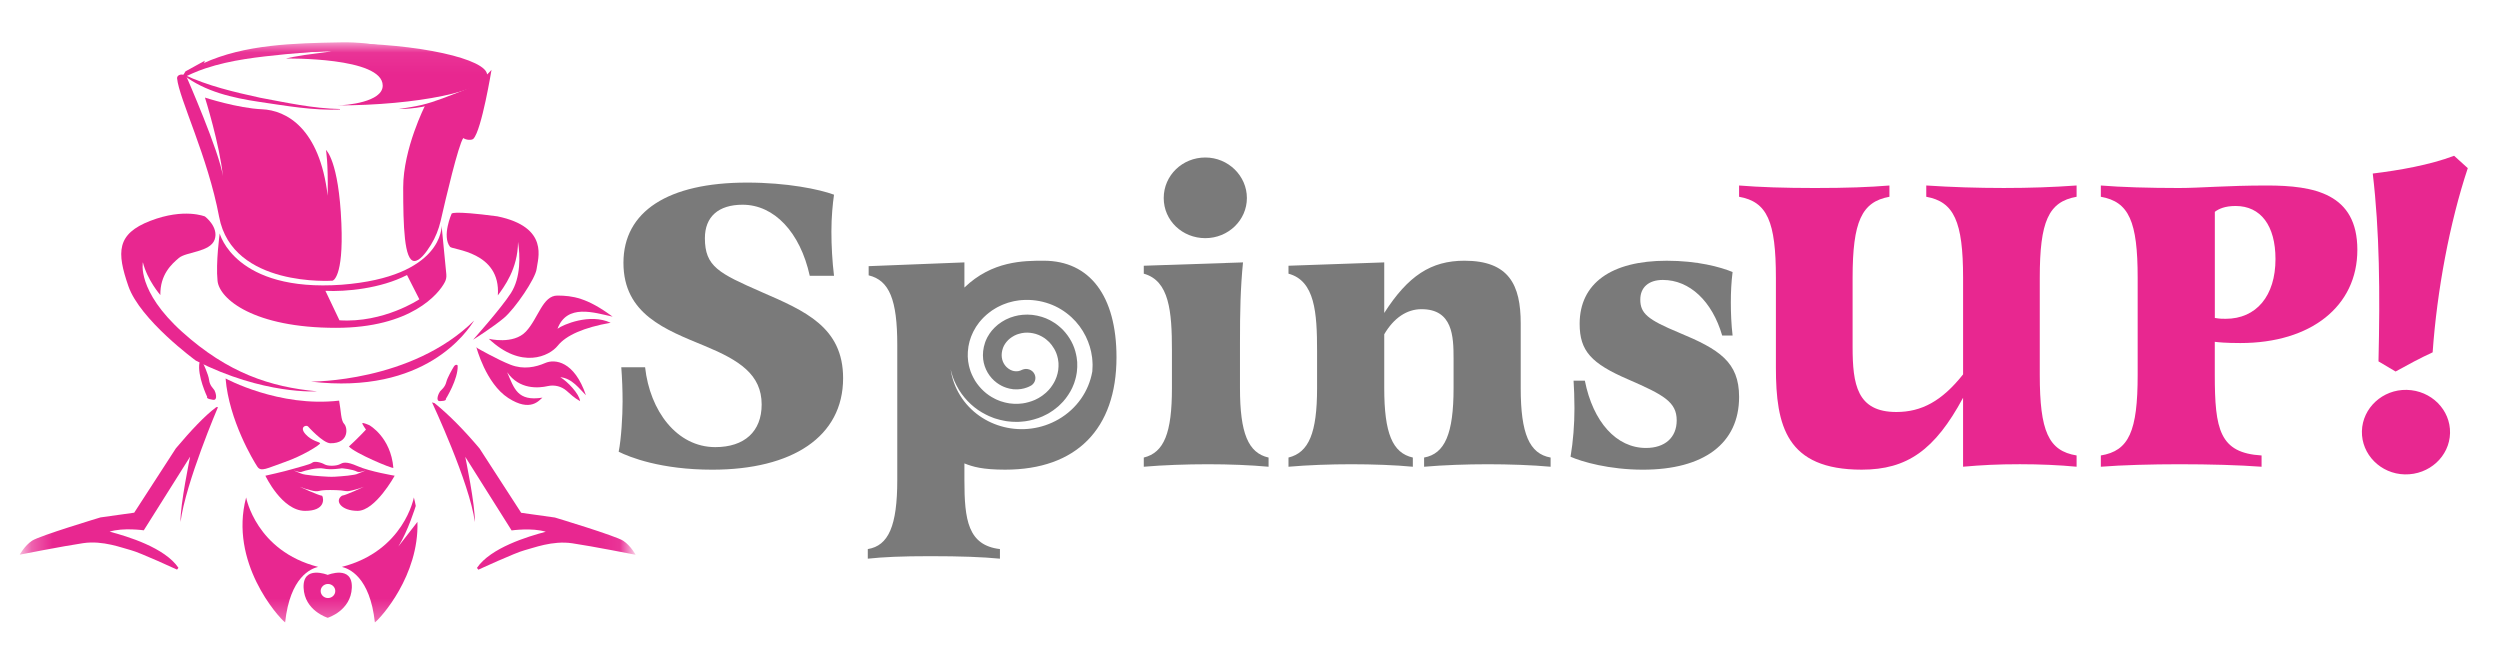 <svg xmlns="http://www.w3.org/2000/svg" width="119" height="32" viewBox="0 0 119 32" fill="none">
<g clip-path="url(#clip0_4410_205785)">
<mask id="mask0_4410_205785" style="mask-type:luminance" maskUnits="userSpaceOnUse" x="1" y="2" width="29" height="28" fill="#000000">
<path d="M29.935 2.059H1.272V29.712H29.935V2.059Z" fill="#7a7a7a"/>
</mask>
<g mask="url(#mask0_4410_205785)">
<path d="M9.759 10.307C9.759 10.307 10.427 10.812 10.216 11.408C10.003 12.004 8.867 11.982 8.516 12.278C8.165 12.573 7.616 13.071 7.633 14.045C7.633 14.045 7.012 13.338 6.801 12.484C6.801 12.484 6.499 13.843 8.673 15.8C10.847 17.756 12.864 18.422 15.092 18.627C15.092 18.627 12.554 18.809 9.322 17.165C9.322 17.165 6.668 15.23 6.11 13.618C5.553 12.006 5.542 11.134 7.158 10.511C8.773 9.888 9.76 10.306 9.76 10.306L9.759 10.307Z" fill="#E82790"/>
<path d="M23.109 3.917C22.816 4.13 22.459 4.23 22.132 4.388C21.799 4.531 21.464 4.67 21.122 4.796C20.441 5.065 19.709 5.184 18.976 5.191C19.335 5.132 19.697 5.084 20.047 5.002C20.752 4.836 21.415 4.543 22.09 4.29L22.344 4.193C22.596 4.092 22.868 4.044 23.11 3.917H23.109Z" fill="#E82790"/>
<path d="M18.796 2.29C18.356 2.303 17.917 2.289 17.483 2.297C16.186 2.331 14.878 2.479 13.586 2.581C12.296 2.711 11.004 2.846 9.777 3.255C9.369 3.39 8.976 3.567 8.587 3.766C8.919 3.487 9.268 3.213 9.665 3.018C11.646 2.106 14.015 2.057 16.172 2.017C17.053 1.99 17.936 2.112 18.796 2.29Z" fill="#E82790"/>
<path d="M16.105 2.057C15.176 2.057 14.286 2.461 13.475 2.525C13.489 2.524 15.771 2.444 15.771 2.444C15.771 2.444 15.633 2.471 15.358 2.504C14.004 2.665 13.609 2.787 13.609 2.787C13.609 2.787 18.217 2.706 18.217 4.075C18.217 4.859 16.487 5.016 16.038 5.018C19.878 5.018 23.186 4.309 23.186 3.564C23.186 2.819 19.946 2.057 16.105 2.057Z" fill="#E82790"/>
<path d="M9.748 2.891C9.748 2.891 9.684 3.111 9.675 3.111C9.667 3.111 8.939 3.548 8.939 3.548L8.626 3.731L8.829 3.396L9.748 2.891Z" fill="#E82790"/>
<path d="M21.494 10.178C21.494 10.178 21.026 11.237 21.421 11.747C21.527 11.897 23.848 11.965 23.697 14.061C23.99 13.659 24.65 12.804 24.658 11.514C24.758 12.151 24.8 13.207 24.316 13.957C23.831 14.706 22.518 16.172 22.518 16.172C22.518 16.172 23.463 15.577 23.989 15.134C24.516 14.69 25.494 13.256 25.544 12.796C25.593 12.336 26.179 10.813 23.672 10.297C21.415 9.999 21.493 10.179 21.493 10.179L21.494 10.178Z" fill="#E82790"/>
<path d="M20.237 5.018C20.237 5.018 19.192 7.071 19.192 8.925C19.192 10.78 19.243 12.408 19.719 12.424C19.972 12.433 20.279 12.032 20.512 11.654C20.73 11.299 20.884 10.912 20.976 10.511C21.223 9.427 21.815 6.911 22.051 6.571C22.184 6.668 22.454 6.688 22.535 6.604C22.928 6.192 23.396 3.323 23.396 3.323C23.396 3.323 22.536 4.438 20.237 5.018Z" fill="#E82790"/>
<path d="M8.871 3.637C8.871 3.637 10.45 7.241 10.608 8.377C10.458 6.878 9.756 4.645 9.756 4.645C9.756 4.645 11.319 5.153 12.472 5.201C13.626 5.25 15.214 6.094 15.598 9.318C15.626 7.674 15.514 7.136 15.514 7.136C15.514 7.136 16.125 7.623 16.25 10.635C16.359 13.246 15.832 13.36 15.832 13.36C15.832 13.36 11.063 13.699 10.43 10.321C9.894 7.457 8.522 4.695 8.429 3.729C8.413 3.556 8.69 3.472 8.872 3.638L8.871 3.637Z" fill="#E82790"/>
<path d="M14.795 18.164C14.795 18.164 19.593 18.204 22.568 15.258C22.251 15.762 20.245 18.809 14.795 18.164Z" fill="#E82790"/>
<path d="M10.739 18.015C10.739 18.015 13.284 19.403 16.142 19.07C16.234 19.551 16.222 20.018 16.384 20.18C16.546 20.341 16.635 21.105 15.732 21.099C15.375 21.099 14.662 20.299 14.662 20.299C14.573 20.207 14.233 20.326 14.545 20.669C14.857 21.013 15.225 21.03 15.236 21.1C15.247 21.17 14.411 21.696 13.558 21.992C12.706 22.287 12.427 22.48 12.249 22.212C12.07 21.944 10.898 20.006 10.738 18.016L10.739 18.015Z" fill="#E82790"/>
<path d="M17.579 20.238C17.579 20.238 18.602 20.804 18.724 22.27C18.669 22.319 16.871 21.564 16.609 21.252C17.071 20.828 17.42 20.449 17.42 20.449C17.42 20.449 17.227 20.177 17.247 20.143C17.272 20.102 17.58 20.238 17.58 20.238L17.579 20.238Z" fill="#E82790"/>
<path d="M20.564 19.153C20.564 19.153 22.358 22.98 22.603 24.85C22.625 24.044 22.146 21.744 22.146 21.744L24.352 25.248C24.352 25.248 25.333 25.109 25.979 25.312C25.121 25.538 23.349 26.076 22.703 27.032L22.77 27.118C22.77 27.118 24.541 26.301 24.965 26.193C25.388 26.086 26.291 25.72 27.238 25.86C28.184 25.999 30.258 26.408 30.258 26.408C30.258 26.408 30.024 25.977 29.667 25.741C29.31 25.505 26.413 24.634 26.413 24.634L24.808 24.409L22.825 21.345C22.113 20.502 21.401 19.769 20.685 19.189L20.562 19.153L20.564 19.153Z" fill="#E82790"/>
<path d="M10.375 19.382C10.375 19.382 8.838 22.974 8.593 24.845C8.571 24.038 9.05 21.738 9.05 21.738L6.844 25.243C6.844 25.243 5.863 25.103 5.217 25.307C6.075 25.532 7.847 26.07 8.493 27.027L8.427 27.113C8.427 27.113 6.655 26.296 6.232 26.188C5.808 26.081 4.905 25.715 3.959 25.854C3.012 25.994 0.938 26.402 0.938 26.402C0.938 26.402 1.172 25.972 1.529 25.736C1.886 25.5 4.783 24.629 4.783 24.629L6.388 24.404L8.372 21.34C9.084 20.497 9.745 19.79 10.294 19.381H10.376L10.375 19.382Z" fill="#E82790"/>
<path d="M11.716 23.678C11.716 23.678 12.184 26.226 15.143 26.984C14.809 27.064 13.806 27.451 13.572 29.628C13.238 29.37 10.897 26.758 11.716 23.678Z" fill="#E82790"/>
<path d="M23.266 16.127C23.266 16.127 24.436 16.418 25.033 15.783C25.629 15.149 25.824 14.064 26.537 14.069C27.25 14.075 27.936 14.165 29.162 15.073C28.276 14.88 26.988 14.444 26.537 15.649C26.788 15.456 28.086 14.897 29.067 15.364C27.802 15.584 26.943 15.961 26.549 16.455C26.153 16.95 24.826 17.6 23.267 16.127H23.266Z" fill="#E82790"/>
<path d="M22.736 16.579C22.736 16.579 23.695 17.127 24.308 17.364C24.92 17.601 25.495 17.478 25.952 17.279C26.409 17.08 27.339 17.182 27.891 18.815C27.585 18.514 27.228 18.003 26.671 17.955C27.01 18.154 27.579 18.751 27.612 19.095C27.325 18.935 27.141 18.752 26.971 18.603C26.729 18.39 26.394 18.306 26.074 18.378C25.635 18.477 24.721 18.556 24.141 17.718C24.476 18.493 24.626 19.116 25.819 18.928C25.668 19.046 25.261 19.637 24.192 18.944C23.122 18.252 22.675 16.526 22.675 16.526L22.737 16.579L22.736 16.579Z" fill="#E82790"/>
<path d="M9.648 17.245C9.648 17.245 9.924 17.822 9.953 18.088C9.982 18.354 10.154 18.488 10.207 18.575C10.258 18.663 10.387 19.066 10.141 19.031C9.853 18.99 9.839 18.929 9.862 18.89C9.862 18.89 9.377 17.877 9.496 17.258C9.521 17.173 9.649 17.245 9.649 17.245H9.648Z" fill="#E82790"/>
<path d="M21.735 17.365C21.686 17.359 21.636 17.395 21.602 17.451C21.51 17.604 21.295 17.978 21.245 18.181C21.182 18.441 21.004 18.554 20.943 18.635C20.883 18.715 20.709 19.099 20.943 19.094C21.216 19.088 21.238 19.029 21.222 18.987C21.222 18.987 21.812 18.041 21.785 17.412C21.78 17.38 21.759 17.367 21.735 17.365Z" fill="#E82790"/>
<path d="M21.246 13.065L21.02 10.747C21.02 10.747 21.12 13.176 16.265 13.553C11.185 13.915 10.458 11.114 10.458 11.114C10.458 11.114 10.265 12.5 10.355 13.369C10.444 14.238 12.093 15.605 15.994 15.605C19.56 15.605 20.892 13.989 21.18 13.418C21.235 13.309 21.257 13.187 21.245 13.065H21.246ZM16.158 15.246L15.49 13.844C16.446 13.892 18.12 13.741 19.373 13.091L19.961 14.246C19.961 14.246 18.265 15.383 16.158 15.246V15.246Z" fill="#E82790"/>
<path d="M15.599 27.365C15.599 27.365 14.406 26.881 14.451 27.978C14.495 29.074 15.599 29.407 15.599 29.407C15.599 29.407 16.702 29.074 16.747 27.978C16.791 26.882 15.599 27.365 15.599 27.365ZM15.611 28.467C15.419 28.467 15.264 28.317 15.264 28.132C15.264 27.947 15.419 27.797 15.611 27.797C15.803 27.797 15.959 27.947 15.959 28.132C15.959 28.317 15.803 28.467 15.611 28.467Z" fill="#E82790"/>
<path d="M17.032 22.193C16.457 21.94 16.324 22.021 16.168 22.101C16.013 22.182 15.617 22.2 15.449 22.104C15.282 22.007 14.965 21.935 14.864 22.023C14.764 22.112 14.221 22.233 13.886 22.337C13.552 22.44 12.632 22.644 12.632 22.644C12.632 22.644 13.418 24.313 14.517 24.317C15.477 24.32 15.418 23.754 15.337 23.6C15.14 23.577 14.264 23.169 14.264 23.169C14.418 23.233 14.651 23.305 14.847 23.352C14.963 23.381 15.08 23.398 15.195 23.368C15.36 23.318 15.729 23.325 15.729 23.325C15.729 23.325 16.221 23.324 16.447 23.374C16.554 23.393 16.666 23.367 16.772 23.341C16.967 23.294 17.171 23.233 17.325 23.169C17.325 23.169 16.479 23.571 16.281 23.594C15.904 23.837 16.246 24.317 17.02 24.317C17.869 24.317 18.787 22.644 18.787 22.644C18.787 22.644 17.605 22.446 17.032 22.193V22.193ZM17.046 22.542C16.911 22.625 16.255 22.672 15.945 22.691C15.839 22.697 15.733 22.697 15.628 22.692C15.277 22.673 14.496 22.626 14.316 22.535C14.182 22.487 13.97 22.389 13.97 22.389C14.039 22.417 14.14 22.442 14.226 22.462C14.261 22.47 14.298 22.471 14.334 22.466C14.521 22.394 15.122 22.24 15.406 22.304C15.74 22.379 16.272 22.291 16.272 22.291C16.272 22.291 16.781 22.33 17.007 22.456C17.056 22.471 17.109 22.473 17.159 22.461C17.246 22.442 17.346 22.416 17.415 22.389C17.415 22.389 17.176 22.499 17.045 22.542H17.046Z" fill="#E82790"/>
<path d="M18.963 26.01C19.42 25.285 19.787 24.094 19.79 24.083C19.766 23.949 19.736 23.814 19.7 23.678C19.7 23.678 19.232 26.226 16.273 26.984C16.607 27.064 17.61 27.451 17.844 29.628C18.136 29.403 19.949 27.392 19.87 24.842L18.963 26.011L18.963 26.01Z" fill="#E82790"/>
<path d="M16.184 5.214C14.895 5.266 13.618 5.036 12.347 4.85C11.077 4.659 9.761 4.365 8.736 3.573L8.75 3.552C9.903 4.092 11.139 4.38 12.386 4.653C13.64 4.886 14.9 5.164 16.183 5.189C16.183 5.189 16.184 5.214 16.184 5.214V5.214Z" fill="#E82790"/>
</g>
<path d="M36.255 13.902C34.213 13.007 33.553 12.689 33.553 11.336C33.553 10.322 34.192 9.745 35.347 9.745C36.853 9.745 38.09 11.058 38.544 13.127H39.699C39.616 12.431 39.575 11.714 39.575 11.018C39.575 10.321 39.637 9.705 39.699 9.267C38.998 9.009 37.471 8.691 35.554 8.691C31.8 8.691 29.676 10.063 29.676 12.51C29.676 14.957 31.676 15.693 33.553 16.469C35.182 17.145 36.255 17.821 36.255 19.254C36.255 20.546 35.43 21.283 34.048 21.283C32.213 21.283 30.934 19.552 30.707 17.483H29.573C29.614 18.021 29.635 18.577 29.635 19.115C29.635 19.791 29.573 20.885 29.449 21.502C29.965 21.76 31.45 22.357 33.904 22.357C37.719 22.357 40.132 20.786 40.132 18.001C40.132 15.574 38.317 14.798 36.255 13.903V13.902Z" fill="#7a7a7a"/>
<path d="M49.68 12.41C48.734 12.41 47.227 12.413 45.906 13.687V12.49L41.348 12.669V13.106C42.338 13.345 42.71 14.28 42.71 16.409V22.854C42.71 25.022 42.297 25.977 41.307 26.136V26.593C42.05 26.513 42.936 26.474 44.277 26.474C45.741 26.474 46.772 26.513 47.597 26.593V26.136C46.071 25.956 45.906 24.743 45.906 22.854V22.058C46.298 22.217 46.772 22.356 47.845 22.356C51.227 22.356 53.145 20.427 53.145 17.005C53.145 14.081 51.867 12.41 49.68 12.41V12.41ZM51.983 17.002C51.99 17.045 51.993 17.096 51.996 17.15C51.998 17.176 52 17.202 52.001 17.228L52.007 17.346C52.007 17.367 52.007 17.388 52.006 17.409L52.005 17.445C52.003 17.52 52 17.594 51.995 17.666C51.994 17.677 51.992 17.687 51.991 17.697C51.828 18.61 51.269 19.451 50.379 19.963C48.761 20.894 46.668 20.384 45.703 18.824C45.461 18.433 45.313 18.012 45.252 17.587C45.264 17.643 45.278 17.7 45.297 17.759C45.364 18.012 45.474 18.264 45.644 18.552L45.647 18.558L45.65 18.563C45.971 19.072 46.41 19.476 46.923 19.731C47.026 19.788 47.129 19.828 47.221 19.864C47.249 19.875 47.278 19.886 47.306 19.898L47.355 19.915C47.385 19.923 47.413 19.932 47.442 19.94C47.539 19.969 47.649 20.002 47.766 20.021C47.782 20.023 47.797 20.027 47.812 20.03C47.859 20.039 47.917 20.052 47.985 20.057L48.17 20.075C48.23 20.08 48.283 20.08 48.331 20.08C48.348 20.08 48.365 20.08 48.382 20.08H48.481L48.606 20.072C48.862 20.057 49.13 20.001 49.426 19.899L49.608 19.827L49.623 19.821C49.672 19.799 49.715 19.777 49.753 19.757C49.769 19.749 49.784 19.741 49.806 19.731L49.893 19.686L49.904 19.68C49.926 19.666 49.949 19.652 49.971 19.638L50.138 19.529L50.329 19.379C50.349 19.363 50.369 19.347 50.388 19.33L50.47 19.25C50.482 19.239 50.494 19.227 50.505 19.215C50.534 19.187 50.568 19.154 50.602 19.117L50.718 18.977L50.73 18.962C50.904 18.732 51.026 18.516 51.104 18.304L51.13 18.238L51.168 18.116C51.172 18.102 51.176 18.089 51.181 18.075C51.192 18.038 51.206 17.993 51.218 17.935L51.245 17.792C51.258 17.732 51.261 17.679 51.264 17.639C51.265 17.628 51.265 17.618 51.266 17.613C51.28 17.512 51.278 17.421 51.276 17.341C51.276 17.315 51.275 17.289 51.275 17.263V17.232L51.271 17.201C51.268 17.174 51.265 17.148 51.262 17.122C51.254 17.048 51.246 16.965 51.222 16.873C51.135 16.445 50.918 16.039 50.595 15.7L50.582 15.687C50.449 15.559 50.287 15.414 50.083 15.302C50.013 15.256 49.944 15.225 49.888 15.2C49.867 15.191 49.847 15.182 49.828 15.172L49.785 15.152C49.757 15.142 49.729 15.132 49.701 15.122C49.686 15.117 49.672 15.113 49.656 15.106L49.597 15.085L49.372 15.026L49.191 14.996C49.169 14.993 49.147 14.99 49.124 14.987L49.036 14.982C49.022 14.982 49.008 14.981 48.994 14.98C48.966 14.978 48.938 14.976 48.91 14.975L48.75 14.981C48.731 14.981 48.701 14.981 48.665 14.986L48.596 14.995C48.583 14.998 48.569 14.999 48.555 15.001C48.529 15.004 48.504 15.007 48.478 15.011L48.285 15.055L48.086 15.119L47.931 15.187C47.898 15.201 47.85 15.222 47.798 15.255C47.788 15.261 47.778 15.267 47.769 15.272C47.717 15.302 47.652 15.338 47.587 15.39C47.58 15.395 47.573 15.4 47.567 15.405C47.546 15.419 47.525 15.434 47.506 15.448L47.416 15.528C47.357 15.575 47.314 15.625 47.281 15.661C47.273 15.67 47.265 15.679 47.257 15.687C47.214 15.73 47.184 15.771 47.167 15.796L47.104 15.88L47.024 16.012C47.008 16.037 46.983 16.078 46.961 16.133C46.957 16.143 46.952 16.154 46.947 16.163C46.929 16.202 46.904 16.255 46.885 16.32C46.798 16.575 46.769 16.846 46.799 17.105C46.854 17.553 47.092 17.961 47.454 18.226C47.603 18.333 47.749 18.408 47.897 18.455C47.94 18.471 47.976 18.479 48.003 18.485L48.07 18.502C48.091 18.507 48.114 18.51 48.138 18.513H48.144C48.16 18.515 48.175 18.518 48.189 18.521L48.23 18.529H48.272C48.286 18.529 48.299 18.53 48.311 18.531H48.322C48.517 18.54 48.702 18.512 48.872 18.448C48.929 18.43 48.973 18.408 49.001 18.393L49.022 18.384C49.247 18.287 49.347 18.033 49.247 17.816C49.147 17.599 48.884 17.502 48.659 17.599L48.636 17.609C48.617 17.617 48.6 17.625 48.586 17.632L48.554 17.644C48.501 17.665 48.438 17.675 48.369 17.672C48.353 17.671 48.337 17.671 48.32 17.67C48.303 17.667 48.285 17.664 48.267 17.662C48.264 17.662 48.261 17.662 48.258 17.661C48.236 17.654 48.216 17.65 48.199 17.646L48.181 17.641C48.125 17.624 48.06 17.59 47.991 17.539C47.911 17.481 47.723 17.313 47.685 17.006C47.669 16.869 47.686 16.722 47.736 16.582L47.745 16.552C47.749 16.542 47.754 16.532 47.759 16.522C47.769 16.5 47.779 16.478 47.789 16.454C47.798 16.442 47.805 16.428 47.811 16.418L47.842 16.364L47.879 16.315C47.888 16.303 47.897 16.291 47.905 16.278L47.907 16.277C47.924 16.258 47.942 16.239 47.959 16.219C47.97 16.207 47.985 16.19 47.988 16.187L48.073 16.112C48.079 16.107 48.085 16.104 48.091 16.099C48.106 16.088 48.122 16.077 48.138 16.066L48.154 16.053C48.166 16.044 48.196 16.026 48.223 16.011C48.24 16.001 48.257 15.992 48.273 15.982L48.284 15.975C48.289 15.973 48.293 15.972 48.298 15.969L48.399 15.923L48.479 15.897L48.638 15.856C48.648 15.854 48.658 15.853 48.669 15.852C48.689 15.85 48.709 15.847 48.728 15.844L48.768 15.838C48.78 15.838 48.791 15.838 48.798 15.837L48.898 15.833C48.91 15.834 48.922 15.835 48.934 15.835C48.955 15.837 48.975 15.838 48.994 15.839L49.034 15.841H49.038C49.049 15.844 49.06 15.845 49.069 15.847L49.168 15.862L49.306 15.896L49.34 15.908C49.36 15.916 49.38 15.923 49.4 15.93C49.412 15.934 49.423 15.938 49.435 15.942C49.459 15.954 49.484 15.965 49.508 15.976C49.541 15.991 49.577 16.008 49.593 16.018L49.631 16.041C49.745 16.103 49.853 16.199 49.945 16.287C50.093 16.445 50.281 16.703 50.35 17.047L50.357 17.077C50.366 17.108 50.37 17.156 50.376 17.206C50.378 17.232 50.381 17.258 50.384 17.283C50.384 17.308 50.384 17.332 50.385 17.357C50.386 17.411 50.387 17.462 50.381 17.505C50.378 17.53 50.376 17.555 50.374 17.581C50.374 17.593 50.373 17.604 50.373 17.61L50.341 17.774C50.339 17.786 50.332 17.808 50.325 17.829C50.319 17.85 50.313 17.871 50.307 17.891L50.291 17.943L50.264 18.011C50.216 18.144 50.134 18.288 50.014 18.449L49.921 18.561C49.905 18.578 49.889 18.594 49.872 18.61C49.856 18.626 49.839 18.642 49.828 18.654L49.778 18.702C49.772 18.707 49.766 18.712 49.76 18.716L49.62 18.828L49.469 18.926C49.462 18.931 49.455 18.936 49.448 18.94L49.39 18.97C49.37 18.98 49.349 18.991 49.328 19.002C49.306 19.013 49.283 19.026 49.26 19.036L49.114 19.093C48.902 19.166 48.717 19.206 48.548 19.214L48.463 19.221H48.395C48.372 19.221 48.35 19.221 48.327 19.221C48.297 19.221 48.268 19.221 48.247 19.219L48.068 19.202L48.053 19.201C48.044 19.2 48.017 19.194 47.996 19.19C47.969 19.185 47.943 19.179 47.91 19.174C47.851 19.165 47.783 19.144 47.706 19.12C47.681 19.113 47.655 19.105 47.629 19.098C47.603 19.088 47.577 19.077 47.551 19.067C47.479 19.039 47.41 19.012 47.359 18.983L47.337 18.971C46.974 18.793 46.647 18.492 46.414 18.123C46.285 17.902 46.203 17.717 46.157 17.54L46.149 17.512C46.128 17.451 46.115 17.375 46.101 17.294C46.096 17.265 46.09 17.235 46.085 17.206C46.081 17.17 46.078 17.133 46.075 17.097L46.065 16.968L46.069 16.75L46.094 16.523C46.095 16.51 46.096 16.497 46.099 16.485L46.127 16.354C46.136 16.316 46.144 16.279 46.153 16.242L46.208 16.073C46.212 16.062 46.216 16.051 46.22 16.04C46.223 16.03 46.226 16.02 46.23 16.011L46.284 15.886C46.3 15.85 46.316 15.813 46.334 15.777L46.46 15.555L46.608 15.347C46.637 15.313 46.666 15.279 46.695 15.245L46.732 15.203C46.763 15.168 46.792 15.136 46.815 15.115L46.842 15.089C46.923 15.013 46.999 14.941 47.074 14.887L47.124 14.85C47.155 14.826 47.186 14.802 47.217 14.78L47.382 14.677C47.444 14.637 47.522 14.6 47.605 14.56C47.63 14.548 47.655 14.536 47.681 14.524L47.689 14.52C47.709 14.509 47.742 14.497 47.777 14.484L47.983 14.409L48.196 14.353C48.232 14.344 48.266 14.335 48.288 14.332L48.297 14.331C48.325 14.326 48.353 14.322 48.381 14.317C48.471 14.302 48.555 14.288 48.628 14.285L48.646 14.284C49.082 14.25 49.532 14.311 49.945 14.459C50.33 14.595 50.696 14.817 51.004 15.102C51.281 15.357 51.51 15.663 51.682 16.011C51.837 16.328 51.94 16.665 51.979 16.986L51.981 17.003L51.983 17.002Z" fill="#7a7a7a"/>
<path d="M59.023 18.477V16.289C59.023 14.837 59.044 13.743 59.167 12.49L54.444 12.649V13.027C55.66 13.365 55.784 14.817 55.784 16.687V18.477C55.784 20.606 55.413 21.541 54.444 21.78V22.217C55.33 22.138 56.485 22.098 57.496 22.098C58.507 22.098 59.538 22.138 60.384 22.217V21.78C59.415 21.561 59.023 20.626 59.023 18.477Z" fill="#7a7a7a"/>
<path d="M57.373 11.336C58.465 11.336 59.352 10.481 59.352 9.426C59.352 8.372 58.466 7.497 57.373 7.497C56.279 7.497 55.393 8.352 55.393 9.426C55.393 10.501 56.279 11.336 57.373 11.336Z" fill="#7a7a7a"/>
<path d="M72.386 18.477V15.394C72.386 13.564 71.83 12.41 69.705 12.41C68.117 12.41 67.024 13.127 65.89 14.897V12.49L61.332 12.649V13.027C62.59 13.365 62.693 14.877 62.693 16.707V18.477C62.693 20.605 62.302 21.541 61.332 21.779V22.217C62.239 22.137 63.332 22.098 64.322 22.098C65.312 22.098 66.446 22.137 67.251 22.217V21.779C66.282 21.561 65.89 20.625 65.89 18.477V15.911C66.344 15.136 66.962 14.717 67.664 14.717C69.149 14.717 69.19 16.01 69.19 17.065V18.477C69.19 20.645 68.777 21.6 67.787 21.779V22.217C68.695 22.137 69.829 22.098 70.819 22.098C71.809 22.098 72.964 22.137 73.809 22.217V21.779C72.799 21.6 72.386 20.646 72.386 18.477V18.477Z" fill="#7a7a7a"/>
<path d="M79.913 15.831C78.428 15.215 78.078 14.916 78.078 14.26C78.078 13.684 78.47 13.325 79.151 13.325C80.429 13.325 81.502 14.34 81.976 15.971H82.471C82.409 15.434 82.388 14.897 82.388 14.4C82.388 13.903 82.409 13.445 82.471 12.948C81.893 12.709 80.801 12.411 79.336 12.411C76.696 12.411 75.191 13.485 75.191 15.415C75.191 16.707 75.747 17.304 77.501 18.06C79.192 18.796 79.811 19.134 79.811 20.009C79.811 20.825 79.253 21.323 78.347 21.323C76.944 21.323 75.83 20.089 75.439 18.12H74.902C74.923 18.378 74.944 18.995 74.944 19.433C74.944 20.208 74.882 21.004 74.758 21.741C75.294 21.979 76.594 22.357 78.202 22.357C81.11 22.357 82.781 21.104 82.781 18.895C82.781 17.224 81.832 16.628 79.914 15.832L79.913 15.831Z" fill="#7a7a7a"/>
<path d="M91.69 8.83V9.366C93.01 9.605 93.443 10.54 93.443 13.226V17.821C92.433 19.094 91.463 19.611 90.267 19.611C88.39 19.611 88.184 18.298 88.184 16.508V13.226C88.184 10.54 88.617 9.605 89.937 9.366V8.83C88.968 8.909 87.916 8.949 86.389 8.949C84.946 8.949 83.749 8.909 82.78 8.83V9.366C84.121 9.605 84.533 10.54 84.533 13.226V17.503C84.533 20.267 85.028 22.356 88.617 22.356C90.782 22.356 92.102 21.421 93.442 18.934V22.216C94.329 22.137 95.093 22.097 96.144 22.097C97.093 22.097 98.021 22.137 98.846 22.216V21.68C97.505 21.461 97.093 20.526 97.093 17.84V13.225C97.093 10.54 97.505 9.605 98.846 9.366V8.829C97.712 8.909 96.639 8.948 95.381 8.948C94.122 8.948 92.906 8.909 91.689 8.829L91.69 8.83Z" fill="#E82790"/>
<path d="M106.642 16.329C110.003 16.329 112.21 14.578 112.21 11.893C112.21 9.208 110.147 8.83 107.9 8.83C105.982 8.83 104.744 8.949 103.713 8.949C102.31 8.949 100.949 8.909 100 8.83V9.366C101.341 9.605 101.753 10.54 101.753 13.226V17.841C101.753 20.526 101.341 21.461 100 21.68V22.217C100.97 22.137 102.434 22.098 103.733 22.098C105.197 22.098 106.58 22.137 107.651 22.217V21.68C105.651 21.561 105.424 20.447 105.424 17.841V16.27C105.569 16.29 105.939 16.329 106.641 16.329L106.642 16.329ZM105.425 10.083C105.611 9.944 105.899 9.805 106.415 9.805C107.611 9.805 108.313 10.739 108.313 12.331C108.313 14.081 107.405 15.175 105.941 15.175C105.776 15.175 105.673 15.175 105.426 15.135V10.083H105.425Z" fill="#E82790"/>
<path d="M114.56 18.558C113.414 18.533 112.453 19.419 112.427 20.524C112.401 21.63 113.32 22.556 114.466 22.581C115.635 22.607 116.596 21.721 116.622 20.615C116.648 19.51 115.729 18.583 114.56 18.558Z" fill="#E82790"/>
<path d="M115.794 16.771C116 13.834 116.604 10.595 117.467 8.004L116.815 7.415C115.658 7.854 114.185 8.11 112.943 8.26C113.268 11.01 113.293 13.908 113.216 17.202L114.03 17.684C114.611 17.364 115.192 17.046 115.795 16.771H115.794Z" fill="#E82790"/>
</g>
<defs fill="#000000">
<clipPath id="clip0_4410_205785" fill="#000000">
<rect width="119" height="32" fill="#7a7a7a"/>
</clipPath>
</defs>
</svg>